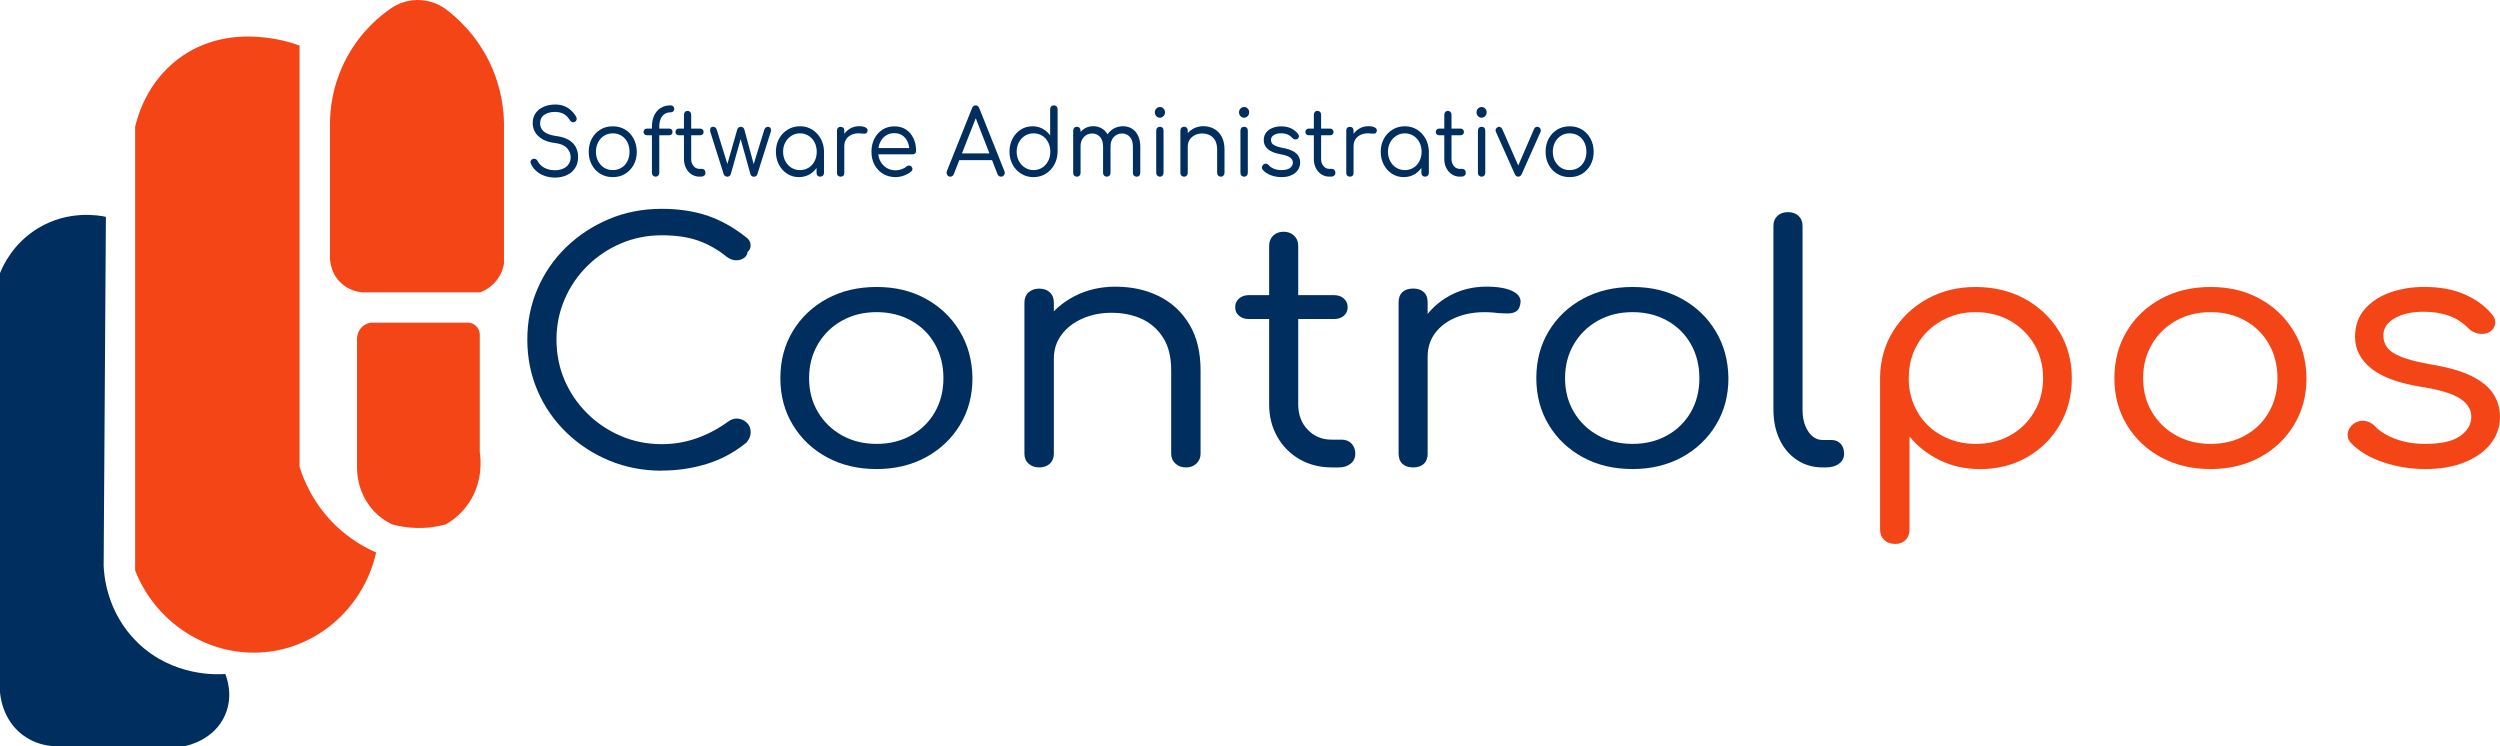 <?xml version="1.0" encoding="UTF-8"?>
<svg id="Capa_2" data-name="Capa 2" xmlns="http://www.w3.org/2000/svg" viewBox="0 0 657.71 196.3">
  <defs>
    <style>
      .cls-1 {
        fill: #002e5f;
      }

      .cls-2 {
        fill: #f44516;
      }
    </style>
  </defs>
  <g id="Capa_2-2" data-name="Capa 2">
    <g>
      <path class="cls-1" d="M27.85,57.04c-1.86-.39-9.83-1.83-17.78,2.96-6.57,3.95-9.25,9.83-10.07,11.85v110.22c.08,1.03.63,7.24,5.93,11.26,3.16,2.4,6.49,2.85,8,2.96h34.67c.55-.1,7.8-1.51,10.67-8.3,2.14-5.07.39-9.7,0-10.67-1.83.14-13.73.85-23.11-8.3-8.18-7.97-8.8-17.95-8.89-20.15.2-30.62.4-61.23.59-91.85Z"/>
      <path class="cls-2" d="M78.81,12c-.99-.4-18.16-6.98-32,3.56-8.12,6.18-10.56,14.81-11.26,17.78v116.74c5.74,14.61,20.61,23.38,35.56,21.33,13.55-1.86,24.75-12.28,27.85-26.07-2.8-1.22-6.78-3.37-10.67-7.11-5.92-5.71-8.43-12.05-9.48-15.41V12Z"/>
      <path class="cls-2" d="M86.81,32.45v34.67c-.03.59-.17,4.26,2.67,7.11,2.26,2.27,5,2.6,5.78,2.67h31.11c.88-.34,3-1.28,4.59-3.56,1.1-1.57,1.48-3.1,1.63-4v-36.89c-.05-3.39-.59-9.17-3.56-15.56-3.68-7.9-9.14-12.55-12-14.67-.9-.62-3.57-2.29-7.34-2.22-3.5.06-5.96,1.59-6.88,2.22-2.71,1.87-7.79,5.91-11.56,12.89-3.93,7.27-4.42,14.02-4.44,17.33Z"/>
      <path class="cls-2" d="M97.48,84.89h25.19c.19-.02,1.53-.14,2.59.89,1.11,1.07.98,2.49.96,2.67v30.52c.25,1.67.91,7.46-2.67,13.04-2.05,3.2-4.66,5.01-6.22,5.93-1.86.51-4.48,1.03-7.64.96-2.66-.05-4.91-.5-6.59-.96-1.46-.72-3.52-1.99-5.33-4.15-3.66-4.36-3.86-9.35-3.85-10.96v-33.78c.01-.33.09-1.86,1.33-3.04.85-.81,1.81-1.04,2.22-1.11Z"/>
    </g>
    <g>
      <path class="cls-1" d="M146.01,46.72c-.97,0-1.89-.15-2.74-.46-.85-.3-1.59-.73-2.21-1.28-.62-.55-1.09-1.2-1.39-1.93-.14-.29-.14-.55-.01-.79.13-.24.35-.4.65-.48.24-.06.48-.03.69.1.22.13.39.32.51.58.21.43.54.83.97,1.19.43.36.95.64,1.55.84s1.26.3,1.97.3c.77,0,1.47-.13,2.1-.4.62-.26,1.12-.65,1.48-1.16s.55-1.14.55-1.87c0-.93-.33-1.74-1-2.44-.67-.7-1.73-1.13-3.19-1.31-1.81-.21-3.23-.79-4.25-1.74-1.03-.95-1.54-2.12-1.54-3.52,0-.99.26-1.85.77-2.58s1.22-1.29,2.12-1.68c.9-.39,1.91-.59,3.06-.59.87,0,1.64.14,2.34.42.69.28,1.29.65,1.8,1.12.51.46.93.98,1.27,1.56.18.29.25.56.19.83-.05.26-.19.47-.42.61-.24.14-.5.17-.76.08-.27-.09-.47-.26-.6-.52-.24-.4-.54-.76-.88-1.09s-.75-.58-1.23-.77c-.48-.18-1.05-.28-1.72-.3-1.19,0-2.15.25-2.88.76-.74.5-1.11,1.26-1.11,2.27,0,.51.13,1,.39,1.45.26.46.7.84,1.33,1.16.63.32,1.5.56,2.61.72,1.87.26,3.28.86,4.23,1.8s1.43,2.18,1.43,3.72c0,.88-.16,1.66-.48,2.33s-.76,1.24-1.31,1.69-1.2.8-1.94,1.03c-.74.23-1.52.35-2.34.35Z"/>
      <path class="cls-1" d="M161.22,46.6c-1.23,0-2.32-.29-3.27-.86s-1.7-1.37-2.25-2.38-.82-2.15-.82-3.43.27-2.45.82-3.46,1.3-1.8,2.25-2.38,2.04-.86,3.27-.86,2.29.29,3.24.86,1.69,1.37,2.23,2.38.83,2.16.84,3.46c0,1.28-.27,2.42-.82,3.43-.55,1.01-1.3,1.8-2.25,2.38-.95.58-2.03.86-3.25.86ZM161.22,44.75c.85,0,1.61-.21,2.28-.62s1.19-.99,1.56-1.72c.37-.73.56-1.56.56-2.48s-.19-1.76-.56-2.5c-.37-.74-.89-1.31-1.56-1.73-.67-.42-1.43-.62-2.28-.62s-1.61.21-2.28.62c-.67.42-1.2.99-1.58,1.73s-.58,1.57-.58,2.5.19,1.76.58,2.48c.39.73.92,1.3,1.58,1.72s1.43.62,2.28.62Z"/>
      <path class="cls-1" d="M170.2,35.58c-.27,0-.49-.08-.65-.24s-.24-.37-.24-.62.08-.47.24-.64c.16-.17.38-.25.65-.25h5.84c.27,0,.49.08.65.25.16.17.24.38.24.64s-.08.46-.24.62-.38.24-.65.24h-5.84ZM172.44,46.48c-.24,0-.46-.09-.65-.28-.19-.18-.28-.44-.28-.76v-12.05c0-1.14.19-2.13.58-2.98.39-.85.95-1.51,1.69-1.98.74-.47,1.62-.71,2.63-.71.29,0,.52.09.71.26.18.18.27.4.27.67,0,.26-.09.47-.27.65-.18.18-.42.26-.71.26-.64,0-1.18.16-1.62.47-.44.31-.78.74-1,1.3-.23.55-.34,1.19-.34,1.91v12.19c0,.32-.09.57-.26.76-.17.18-.42.28-.74.28Z"/>
      <path class="cls-1" d="M178.59,35.58c-.26,0-.47-.08-.64-.24s-.25-.37-.25-.62.08-.47.25-.64c.17-.17.38-.25.64-.25h5.63c.26,0,.47.08.64.25.17.17.25.38.25.64s-.08.46-.25.62c-.17.16-.38.24-.64.24h-5.63ZM184.07,46.48c-.79,0-1.5-.2-2.12-.6-.62-.4-1.11-.95-1.47-1.66s-.54-1.5-.54-2.38v-11.64c0-.3.09-.55.26-.74.17-.19.41-.29.69-.29.27,0,.5.1.68.29s.27.44.27.74v11.64c0,.75.21,1.37.63,1.86.42.49.95.73,1.58.73h.66c.26,0,.47.1.64.29s.25.44.25.74-.1.55-.31.73c-.21.18-.47.28-.79.28h-.46Z"/>
      <path class="cls-1" d="M191.32,46.48c-.21,0-.41-.06-.58-.19-.18-.13-.29-.29-.35-.48l-3.49-11.04c-.11-.43-.1-.78.01-1.03s.35-.38.72-.38c.23,0,.42.06.58.19s.28.34.38.65l3.08,9.94h-.59l2.85-9.98c.08-.24.19-.43.34-.58.15-.14.36-.22.62-.22s.47.07.63.22c.16.14.27.34.33.58l2.6,9.65h-.36l2.96-9.6c.17-.56.49-.84.96-.84.36,0,.61.14.74.42.13.28.13.61-.01,1l-3.49,11.04c-.06.19-.17.35-.33.48-.16.13-.35.19-.58.19-.21,0-.41-.06-.58-.19-.18-.13-.28-.29-.33-.48l-2.71-9.72h.27l-2.74,9.72c-.06.21-.18.37-.35.49-.18.12-.36.18-.56.18Z"/>
      <path class="cls-1" d="M210.2,46.6c-1.16,0-2.19-.29-3.1-.88s-1.63-1.38-2.17-2.39c-.53-1.01-.8-2.14-.8-3.41s.28-2.42.83-3.43c.55-1.01,1.31-1.8,2.27-2.39s2.04-.88,3.24-.88,2.25.29,3.2.88,1.7,1.38,2.26,2.39c.55,1.01.84,2.15.86,3.43l-.78.38c0,1.18-.25,2.25-.76,3.2s-1.2,1.7-2.07,2.26c-.87.55-1.87.83-2.98.83ZM210.47,44.75c.83,0,1.59-.21,2.26-.62.67-.42,1.19-.99,1.57-1.73.38-.74.57-1.56.57-2.47s-.19-1.76-.57-2.48c-.38-.73-.9-1.3-1.57-1.73-.67-.42-1.42-.64-2.26-.64s-1.59.21-2.26.64-1.2,1-1.6,1.73c-.4.73-.59,1.56-.59,2.48s.2,1.74.59,2.47c.4.74.93,1.31,1.6,1.73s1.42.62,2.26.62ZM215.8,46.48c-.29,0-.52-.09-.71-.28-.18-.18-.27-.43-.27-.73v-3.96l.43-2.11,1.53.53v5.54c0,.3-.09.55-.28.73-.19.18-.42.28-.7.28Z"/>
      <path class="cls-1" d="M221.16,46.48c-.3,0-.54-.09-.71-.26-.17-.18-.25-.42-.25-.74v-11.11c0-.32.08-.57.25-.74.17-.18.4-.26.71-.26s.54.09.71.26c.17.18.25.42.25.74v11.11c0,.32-.08.57-.25.74s-.4.26-.71.26ZM221.07,38.34c.03-.98.27-1.85.72-2.63s1.04-1.39,1.77-1.84c.73-.45,1.54-.67,2.44-.67.78,0,1.36.12,1.77.36s.55.57.44.98c-.05.24-.14.4-.28.49s-.31.13-.5.13-.41,0-.65-.02c-.88-.13-1.67-.08-2.37.16-.7.23-1.25.61-1.66,1.14-.41.53-.62,1.16-.62,1.9h-1.05Z"/>
      <path class="cls-1" d="M235.66,46.6c-1.25,0-2.35-.28-3.31-.85-.96-.57-1.71-1.36-2.26-2.36s-.82-2.16-.82-3.46.26-2.47.78-3.47,1.23-1.79,2.13-2.36c.9-.58,1.95-.86,3.13-.86s2.18.28,3.03.83c.85.55,1.51,1.32,1.97,2.29s.7,2.09.7,3.34c0,.27-.08.49-.25.66-.17.17-.38.25-.64.25h-9.53v-1.66h9.62l-.96.72c0-.88-.16-1.67-.48-2.38-.32-.7-.77-1.26-1.36-1.66-.59-.4-1.29-.6-2.11-.6-.87,0-1.62.21-2.26.64s-1.13,1-1.48,1.74c-.35.74-.53,1.58-.53,2.52s.2,1.78.59,2.51c.4.73.94,1.3,1.63,1.73.69.42,1.49.64,2.38.64.52,0,1.04-.1,1.58-.29.54-.19.97-.43,1.29-.72.18-.16.39-.24.63-.25.24,0,.44.06.6.2.21.21.32.44.33.68,0,.25-.09.46-.29.64-.52.45-1.16.82-1.93,1.1-.77.29-1.51.43-2.22.43Z"/>
      <path class="cls-1" d="M250.01,46.48c-.38,0-.66-.16-.83-.49-.17-.33-.19-.66-.06-1l6.61-16.54c.18-.48.5-.72.96-.72s.75.24.94.72l6.61,16.56c.15.35.13.68-.06,1-.19.31-.47.47-.83.47-.2,0-.38-.06-.54-.17-.16-.11-.28-.27-.38-.48l-6.06-15.6h.68l-6.13,15.6c-.09.22-.22.39-.38.49-.16.1-.34.16-.54.16ZM251.42,42.13l.75-1.78h9.14l.78,1.78h-10.67Z"/>
      <path class="cls-1" d="M271.92,46.6c-1.2,0-2.28-.29-3.24-.88s-1.71-1.38-2.27-2.39c-.55-1.01-.83-2.15-.83-3.43s.27-2.4.8-3.41c.53-1.01,1.25-1.8,2.17-2.39s1.95-.88,3.1-.88c.97,0,1.86.22,2.66.66s1.45,1.02,1.97,1.74v-6.86c0-.32.09-.57.27-.76.18-.18.42-.28.71-.28s.53.09.71.28c.18.18.27.44.27.76v11.21c-.03,1.25-.32,2.37-.88,3.37s-1.3,1.79-2.25,2.38-2.01.88-3.19.88ZM271.92,44.75c.83,0,1.59-.21,2.26-.64.67-.42,1.19-1,1.57-1.73.38-.73.57-1.56.57-2.48s-.19-1.74-.57-2.47c-.38-.74-.9-1.31-1.57-1.73-.67-.42-1.42-.62-2.26-.62s-1.59.21-2.26.62c-.67.42-1.2.99-1.6,1.73s-.59,1.56-.59,2.47.2,1.76.59,2.48.93,1.3,1.6,1.73c.67.42,1.42.64,2.26.64Z"/>
      <path class="cls-1" d="M283.32,46.48c-.29,0-.52-.09-.71-.28-.18-.18-.27-.43-.27-.73v-11.09c0-.3.09-.55.27-.74.18-.19.42-.29.71-.29s.52.1.7.29c.17.19.26.44.26.74v11.09c0,.3-.09.55-.26.73s-.41.28-.7.28ZM291.18,46.48c-.27,0-.51-.09-.69-.28-.19-.18-.29-.43-.29-.73v-6.89c0-1.1-.27-1.96-.8-2.56-.53-.6-1.22-.9-2.05-.9-.9,0-1.63.31-2.21.94-.58.62-.87,1.43-.87,2.42h-1.3c.01-1.04.22-1.96.63-2.75.4-.79.95-1.41,1.65-1.86.7-.45,1.49-.67,2.37-.67s1.66.22,2.35.65c.68.43,1.22,1.05,1.61,1.86s.58,1.76.58,2.87v6.89c0,.3-.09.55-.27.73-.18.18-.42.28-.71.28ZM299.03,46.48c-.29,0-.52-.09-.71-.28-.18-.18-.27-.43-.27-.73v-6.89c0-1.1-.27-1.96-.8-2.56-.53-.6-1.22-.9-2.05-.9-.9,0-1.63.32-2.2.95-.57.63-.85,1.47-.83,2.51h-1.69c.01-1.07.24-2.01.66-2.82.42-.81,1.01-1.44,1.77-1.88.75-.45,1.61-.67,2.56-.67.88,0,1.66.22,2.35.65.68.43,1.22,1.05,1.6,1.86.38.81.57,1.76.57,2.87v6.89c0,.3-.09.55-.26.73s-.41.28-.7.28Z"/>
      <path class="cls-1" d="M305.14,30.97c-.36,0-.68-.14-.93-.41-.26-.27-.39-.61-.39-1.01s.13-.73.4-1c.27-.26.58-.4.95-.4s.66.13.92.4.4.6.4,1-.13.74-.4,1.01c-.27.27-.58.41-.95.41ZM305.16,46.48c-.29,0-.52-.1-.71-.29s-.27-.44-.27-.74v-11.06c0-.32.09-.57.27-.76.18-.18.42-.28.71-.28s.52.09.69.28c.18.18.26.44.26.76v11.06c0,.3-.09.55-.26.74-.17.19-.41.29-.69.29Z"/>
      <path class="cls-1" d="M311.52,46.48c-.29,0-.52-.09-.71-.28-.18-.18-.27-.43-.27-.73v-11.09c0-.32.09-.57.27-.76.18-.18.42-.28.71-.28s.52.09.7.28.26.44.26.76v11.09c0,.3-.09.55-.26.73s-.41.28-.7.28ZM321.19,46.48c-.29,0-.53-.1-.71-.29-.18-.19-.27-.43-.27-.72v-6.12c0-.98-.18-1.77-.52-2.39-.35-.62-.82-1.08-1.4-1.38-.59-.3-1.26-.46-2.02-.46-.7,0-1.34.14-1.91.43-.58.29-1.03.68-1.37,1.19-.33.5-.5,1.08-.5,1.74h-1.3c.01-1.01.26-1.91.74-2.7.48-.79,1.12-1.42,1.93-1.88.81-.46,1.7-.7,2.69-.7,1.08,0,2.04.24,2.88.71.84.47,1.51,1.16,1.99,2.08.49.91.73,2.03.73,3.36v6.12c0,.29-.09.53-.27.72-.18.19-.41.29-.68.29Z"/>
      <path class="cls-1" d="M327.3,30.97c-.36,0-.68-.14-.94-.41-.26-.27-.39-.61-.39-1.01s.13-.73.4-1c.27-.26.58-.4.95-.4s.66.13.92.4c.27.26.4.6.4,1s-.13.74-.4,1.01c-.27.27-.58.41-.95.41ZM327.32,46.48c-.29,0-.52-.1-.71-.29-.18-.19-.27-.44-.27-.74v-11.06c0-.32.09-.57.27-.76.18-.18.42-.28.71-.28s.52.09.7.28.26.44.26.76v11.06c0,.3-.09.55-.26.74-.18.19-.41.29-.7.29Z"/>
      <path class="cls-1" d="M337.13,46.6c-.96,0-1.88-.16-2.77-.49-.89-.33-1.6-.8-2.13-1.4-.18-.21-.26-.45-.23-.72.03-.27.15-.5.36-.7.24-.19.49-.27.74-.23.25.04.47.16.65.35.32.4.78.72,1.37.97s1.25.37,1.96.37c1.05,0,1.82-.19,2.3-.56.49-.38.74-.84.75-1.38s-.22-1-.72-1.37-1.33-.66-2.52-.86c-1.54-.27-2.66-.73-3.36-1.37-.71-.64-1.06-1.41-1.06-2.3,0-.82.21-1.5.64-2.04.42-.54.98-.95,1.68-1.22.69-.27,1.44-.41,2.25-.41,1.02,0,1.9.18,2.65.54.74.36,1.35.84,1.8,1.45.18.22.26.46.23.71s-.15.45-.36.61c-.21.13-.45.17-.72.12-.27-.05-.49-.18-.67-.38-.38-.43-.81-.74-1.3-.94-.49-.19-1.04-.29-1.66-.29-.78,0-1.41.16-1.9.48-.49.32-.74.74-.74,1.25,0,.35.09.66.26.91.17.26.49.48.95.68.46.2,1.09.38,1.91.54,1.14.21,2.04.5,2.7.86.66.37,1.14.8,1.43,1.31s.43,1.06.43,1.67c0,.74-.2,1.39-.6,1.97s-.97,1.03-1.71,1.37c-.74.34-1.6.5-2.59.5Z"/>
      <path class="cls-1" d="M344.31,35.58c-.26,0-.47-.08-.64-.24-.17-.16-.25-.37-.25-.62s.08-.47.25-.64c.17-.17.38-.25.64-.25h5.63c.26,0,.47.08.64.25.17.17.25.38.25.64s-.08.46-.25.62-.38.24-.64.24h-5.63ZM349.78,46.48c-.79,0-1.5-.2-2.12-.6-.62-.4-1.11-.95-1.47-1.66s-.54-1.5-.54-2.38v-11.64c0-.3.09-.55.26-.74.18-.19.41-.29.7-.29.27,0,.5.1.68.29.18.19.27.44.27.74v11.64c0,.75.21,1.37.63,1.86.42.49.95.73,1.58.73h.66c.26,0,.47.1.64.29.17.19.25.44.25.74s-.1.55-.31.73c-.21.18-.47.28-.79.28h-.46Z"/>
      <path class="cls-1" d="M355.14,46.48c-.3,0-.54-.09-.71-.26-.17-.18-.25-.42-.25-.74v-11.11c0-.32.08-.57.25-.74.17-.18.4-.26.71-.26s.54.09.71.26c.17.18.25.42.25.74v11.11c0,.32-.08.57-.25.74s-.4.26-.71.26ZM355.05,38.34c.03-.98.27-1.85.72-2.63s1.04-1.39,1.77-1.84c.73-.45,1.54-.67,2.44-.67.78,0,1.36.12,1.77.36s.55.57.44.98c-.05.24-.14.4-.28.49s-.31.13-.5.13-.41,0-.65-.02c-.88-.13-1.67-.08-2.37.16-.7.23-1.25.61-1.66,1.14-.41.53-.62,1.16-.62,1.9h-1.05Z"/>
      <path class="cls-1" d="M369.32,46.6c-1.16,0-2.19-.29-3.1-.88s-1.63-1.38-2.17-2.39c-.53-1.01-.8-2.14-.8-3.41s.28-2.42.83-3.43c.55-1.01,1.31-1.8,2.27-2.39s2.04-.88,3.24-.88,2.25.29,3.2.88,1.7,1.38,2.26,2.39c.55,1.01.84,2.15.86,3.43l-.78.38c0,1.18-.25,2.25-.76,3.2s-1.2,1.7-2.07,2.26c-.87.55-1.87.83-2.98.83ZM369.6,44.75c.83,0,1.59-.21,2.26-.62.67-.42,1.19-.99,1.57-1.73.38-.74.57-1.56.57-2.47s-.19-1.76-.57-2.48c-.38-.73-.9-1.3-1.57-1.73-.67-.42-1.42-.64-2.26-.64s-1.59.21-2.26.64-1.2,1-1.6,1.73c-.4.73-.59,1.56-.59,2.48s.2,1.74.59,2.47c.4.74.93,1.31,1.6,1.73s1.42.62,2.26.62ZM374.93,46.48c-.29,0-.52-.09-.71-.28-.18-.18-.27-.43-.27-.73v-3.96l.43-2.11,1.53.53v5.54c0,.3-.09.55-.28.73-.19.18-.42.28-.7.28Z"/>
      <path class="cls-1" d="M378.62,35.58c-.26,0-.47-.08-.64-.24s-.25-.37-.25-.62.08-.47.25-.64c.17-.17.38-.25.64-.25h5.63c.26,0,.47.08.64.25.17.17.25.38.25.64s-.08.46-.25.62c-.17.16-.38.24-.64.24h-5.63ZM384.1,46.48c-.79,0-1.5-.2-2.12-.6-.62-.4-1.11-.95-1.47-1.66s-.54-1.5-.54-2.38v-11.64c0-.3.09-.55.26-.74.17-.19.41-.29.69-.29.27,0,.5.1.68.29s.27.44.27.74v11.64c0,.75.21,1.37.63,1.86.42.49.95.73,1.58.73h.66c.26,0,.47.1.64.29s.25.44.25.74-.1.55-.31.73c-.21.18-.47.28-.79.28h-.46Z"/>
      <path class="cls-1" d="M389.77,30.97c-.36,0-.68-.14-.93-.41-.26-.27-.39-.61-.39-1.01s.13-.73.4-1c.27-.26.58-.4.95-.4s.66.13.92.4.4.6.4,1-.13.74-.4,1.01c-.27.27-.58.41-.95.41ZM389.8,46.48c-.29,0-.52-.1-.71-.29s-.27-.44-.27-.74v-11.06c0-.32.09-.57.27-.76.18-.18.42-.28.71-.28s.52.09.69.28c.18.18.26.44.26.76v11.06c0,.3-.09.55-.26.74-.17.19-.41.29-.69.29Z"/>
      <path class="cls-1" d="M399.42,46.48c-.4,0-.7-.23-.91-.7l-4.97-11.11c-.11-.22-.12-.45-.03-.67.08-.22.25-.4.49-.53.23-.13.45-.15.67-.06.22.09.39.24.51.47l4.74,10.8h-.98l4.67-10.8c.11-.24.28-.4.52-.48s.48-.06.71.05c.24.13.4.31.48.54.08.23.07.46-.02.68l-4.95,11.11c-.2.46-.51.7-.94.7Z"/>
      <path class="cls-1" d="M412.96,46.6c-1.23,0-2.32-.29-3.27-.86s-1.7-1.37-2.25-2.38c-.55-1.01-.82-2.15-.82-3.43s.27-2.45.82-3.46c.55-1.01,1.3-1.8,2.25-2.38s2.04-.86,3.27-.86,2.3.29,3.24.86c.94.58,1.69,1.37,2.23,2.38s.83,2.16.84,3.46c0,1.28-.27,2.42-.82,3.43s-1.3,1.8-2.25,2.38-2.03.86-3.25.86ZM412.96,44.75c.85,0,1.61-.21,2.28-.62.67-.42,1.19-.99,1.56-1.72.37-.73.56-1.56.56-2.48s-.19-1.76-.56-2.5c-.37-.74-.89-1.31-1.56-1.73-.67-.42-1.43-.62-2.28-.62s-1.61.21-2.28.62c-.67.42-1.2.99-1.58,1.73-.39.74-.58,1.57-.58,2.5s.19,1.76.58,2.48c.39.73.92,1.3,1.58,1.72s1.43.62,2.28.62Z"/>
    </g>
    <g>
      <path class="cls-1" d="M174.07,123.83c-4.92,0-9.52-.89-13.8-2.67-4.28-1.78-8.04-4.24-11.29-7.4-3.25-3.15-5.77-6.81-7.56-10.96-1.79-4.16-2.69-8.64-2.69-13.46s.89-9.22,2.69-13.37c1.79-4.16,4.29-7.8,7.51-10.92,3.22-3.12,6.97-5.59,11.25-7.4,4.28-1.81,8.91-2.71,13.89-2.71,4.43,0,8.41.59,11.93,1.76,3.52,1.18,6.95,3.08,10.29,5.72.55.4.89.85,1.05,1.33.15.49.17.96.05,1.42-.12.46-.36.83-.73,1.12-.06.69-.4,1.23-1,1.63-.61.4-1.31.59-2.09.56-.79-.03-1.58-.33-2.37-.9-2.31-1.89-4.8-3.31-7.47-4.26-2.67-.95-5.89-1.42-9.65-1.42s-7.41.72-10.75,2.15c-3.34,1.43-6.28,3.41-8.83,5.93-2.55,2.52-4.54,5.45-5.96,8.77-1.43,3.33-2.14,6.85-2.14,10.58s.71,7.41,2.14,10.71c1.43,3.3,3.41,6.21,5.96,8.73,2.55,2.52,5.49,4.5,8.83,5.93,3.34,1.43,6.92,2.15,10.75,2.15,3.22,0,6.28-.52,9.2-1.55,2.91-1.03,5.68-2.49,8.29-4.39.85-.63,1.73-.89,2.64-.77.91.12,1.68.49,2.32,1.12.64.63.96,1.46.96,2.49,0,.46-.09.9-.27,1.33s-.45.88-.82,1.33c-3.16,2.58-6.63,4.46-10.43,5.63-3.79,1.17-7.76,1.76-11.88,1.76Z"/>
      <path class="cls-1" d="M230.62,123.4c-4.92,0-9.27-1.03-13.07-3.1-3.8-2.06-6.78-4.9-8.97-8.51-2.19-3.61-3.28-7.71-3.28-12.3s1.09-8.77,3.28-12.38c2.19-3.61,5.17-6.45,8.97-8.51,3.79-2.06,8.15-3.1,13.07-3.1s9.17,1.03,12.93,3.1c3.76,2.06,6.74,4.9,8.92,8.51,2.19,3.61,3.31,7.74,3.37,12.38,0,4.59-1.09,8.69-3.28,12.3-2.19,3.61-5.18,6.45-8.97,8.51-3.8,2.06-8.12,3.1-12.98,3.1ZM230.62,116.78c3.4,0,6.43-.74,9.11-2.24,2.67-1.49,4.75-3.54,6.24-6.15,1.49-2.61,2.23-5.58,2.23-8.9s-.74-6.31-2.23-8.94c-1.49-2.64-3.57-4.7-6.24-6.19-2.67-1.49-5.71-2.24-9.11-2.24s-6.44.75-9.11,2.24c-2.67,1.49-4.78,3.56-6.33,6.19-1.55,2.64-2.32,5.62-2.32,8.94s.77,6.29,2.32,8.9c1.55,2.61,3.66,4.66,6.33,6.15,2.67,1.49,5.71,2.24,9.11,2.24Z"/>
      <path class="cls-1" d="M273.42,122.97c-1.15,0-2.09-.33-2.82-.99-.73-.66-1.09-1.53-1.09-2.62v-39.73c0-1.15.36-2.05,1.09-2.71s1.67-.99,2.82-.99,2.08.33,2.78.99c.7.66,1.05,1.56,1.05,2.71v39.73c0,1.09-.35,1.96-1.05,2.62-.7.66-1.63.99-2.78.99ZM312.03,122.97c-1.15,0-2.09-.34-2.82-1.03s-1.09-1.55-1.09-2.58v-21.93c0-3.5-.7-6.35-2.1-8.56-1.4-2.21-3.26-3.86-5.6-4.95-2.34-1.09-5.02-1.63-8.06-1.63-2.79,0-5.34.52-7.65,1.55-2.31,1.03-4.13,2.45-5.46,4.26-1.34,1.81-2,3.88-2,6.24h-5.19c.06-3.61,1.05-6.84,2.96-9.68,1.91-2.84,4.48-5.09,7.69-6.75,3.22-1.66,6.8-2.49,10.74-2.49,4.31,0,8.15.85,11.52,2.54,3.37,1.69,6.02,4.17,7.97,7.44,1.94,3.27,2.91,7.28,2.91,12.04v21.93c0,1.03-.36,1.89-1.09,2.58-.73.69-1.64,1.03-2.73,1.03Z"/>
      <path class="cls-1" d="M328.51,83.93c-1.03,0-1.88-.29-2.55-.86-.67-.57-1-1.32-1-2.24s.33-1.68,1-2.28c.67-.6,1.52-.9,2.55-.9h22.49c1.03,0,1.88.3,2.55.9.67.6,1,1.36,1,2.28s-.34,1.66-1,2.24c-.67.57-1.52.86-2.55.86h-22.49ZM350.37,122.97c-3.16,0-5.98-.72-8.47-2.15-2.49-1.43-4.45-3.41-5.87-5.93-1.43-2.52-2.14-5.36-2.14-8.51v-41.71c0-1.09.35-1.98,1.05-2.67.7-.69,1.62-1.03,2.78-1.03,1.09,0,2,.34,2.73,1.03s1.09,1.58,1.09,2.67v41.71c0,2.7.83,4.92,2.5,6.67,1.67,1.75,3.78,2.62,6.33,2.62h2.64c1.03,0,1.88.34,2.55,1.03.67.69,1,1.58,1,2.67s-.41,1.96-1.23,2.62c-.82.66-1.87.99-3.14.99h-1.82Z"/>
      <path class="cls-1" d="M371.77,122.97c-1.22,0-2.15-.31-2.82-.95-.67-.63-1-1.52-1-2.67v-39.82c0-1.15.33-2.04,1-2.67s1.61-.95,2.82-.95,2.15.32,2.82.95,1,1.52,1,2.67v39.82c0,1.15-.33,2.04-1,2.67-.67.63-1.61.95-2.82.95ZM371.4,93.82c.12-3.5,1.08-6.63,2.87-9.42,1.79-2.78,4.14-4.97,7.06-6.58,2.91-1.6,6.16-2.41,9.74-2.41,3.1,0,5.45.43,7.06,1.29,1.61.86,2.2,2.04,1.78,3.53-.18.86-.56,1.45-1.14,1.76-.58.32-1.25.47-2,.47s-1.62-.03-2.6-.09c-3.52-.46-6.68-.27-9.47.56-2.79.83-5.01,2.19-6.65,4.08-1.64,1.89-2.46,4.16-2.46,6.79h-4.19Z"/>
      <path class="cls-1" d="M429.5,123.4c-4.92,0-9.27-1.03-13.07-3.1-3.8-2.06-6.78-4.9-8.97-8.51-2.18-3.61-3.28-7.71-3.28-12.3s1.09-8.77,3.28-12.38c2.19-3.61,5.18-6.45,8.97-8.51,3.79-2.06,8.15-3.1,13.07-3.1s9.17,1.03,12.93,3.1c3.76,2.06,6.74,4.9,8.92,8.51,2.19,3.61,3.31,7.74,3.37,12.38,0,4.59-1.09,8.69-3.28,12.3-2.18,3.61-5.18,6.45-8.97,8.51-3.8,2.06-8.12,3.1-12.98,3.1ZM429.5,116.78c3.4,0,6.43-.74,9.11-2.24,2.67-1.49,4.75-3.54,6.24-6.15,1.49-2.61,2.23-5.58,2.23-8.9s-.74-6.31-2.23-8.94c-1.49-2.64-3.57-4.7-6.24-6.19-2.67-1.49-5.71-2.24-9.11-2.24s-6.44.75-9.11,2.24c-2.67,1.49-4.78,3.56-6.33,6.19-1.55,2.64-2.32,5.62-2.32,8.94s.77,6.29,2.32,8.9c1.55,2.61,3.66,4.66,6.33,6.15,2.67,1.49,5.71,2.24,9.11,2.24Z"/>
      <path class="cls-1" d="M479.49,122.97c-2.49,0-4.72-.64-6.69-1.93-1.97-1.29-3.51-3.08-4.6-5.38-1.09-2.29-1.64-4.93-1.64-7.91v-48.33c0-1.09.35-1.96,1.05-2.62s1.62-.99,2.78-.99,2.08.33,2.78.99c.7.66,1.05,1.53,1.05,2.62v48.33c0,2.35.5,4.27,1.5,5.76,1,1.49,2.26,2.24,3.78,2.24h2.28c1.03,0,1.85.33,2.46.99.61.66.91,1.54.91,2.62s-.44,1.96-1.32,2.62c-.88.66-2.05.99-3.51.99h-.82Z"/>
      <path class="cls-2" d="M498.53,143.09c-1.15,0-2.1-.34-2.82-1.03-.73-.69-1.09-1.58-1.09-2.67v-40.16c.06-4.47,1.2-8.5,3.41-12.08,2.22-3.58,5.21-6.42,8.97-8.51,3.76-2.09,8.01-3.14,12.75-3.14s9.18,1.05,12.98,3.14c3.79,2.09,6.8,4.95,9.01,8.56,2.21,3.61,3.32,7.71,3.32,12.3s-1.05,8.6-3.14,12.21c-2.09,3.61-4.96,6.46-8.61,8.56-3.64,2.09-7.77,3.14-12.38,3.14-3.89,0-7.44-.79-10.65-2.36-3.22-1.58-5.86-3.66-7.92-6.24v24.6c0,1.09-.35,1.98-1.05,2.67-.7.69-1.62,1.03-2.78,1.03ZM519.74,116.78c3.4,0,6.43-.74,9.11-2.24,2.67-1.49,4.78-3.55,6.33-6.19,1.55-2.64,2.32-5.59,2.32-8.86s-.77-6.29-2.32-8.9c-1.55-2.61-3.66-4.67-6.33-6.19-2.67-1.52-5.71-2.28-9.11-2.28s-6.27.76-8.97,2.28c-2.7,1.52-4.81,3.58-6.33,6.19-1.52,2.61-2.28,5.58-2.28,8.9s.76,6.22,2.28,8.86c1.52,2.64,3.63,4.7,6.33,6.19,2.7,1.49,5.69,2.24,8.97,2.24Z"/>
      <path class="cls-2" d="M581.58,123.4c-4.92,0-9.27-1.03-13.07-3.1-3.8-2.06-6.78-4.9-8.97-8.51-2.18-3.61-3.28-7.71-3.28-12.3s1.09-8.77,3.28-12.38c2.19-3.61,5.18-6.45,8.97-8.51,3.79-2.06,8.15-3.1,13.07-3.1s9.17,1.03,12.93,3.1c3.76,2.06,6.74,4.9,8.92,8.51,2.19,3.61,3.31,7.74,3.37,12.38,0,4.59-1.09,8.69-3.28,12.3-2.18,3.61-5.18,6.45-8.97,8.51-3.8,2.06-8.12,3.1-12.98,3.1ZM581.58,116.78c3.4,0,6.43-.74,9.11-2.24,2.67-1.49,4.75-3.54,6.24-6.15,1.49-2.61,2.23-5.58,2.23-8.9s-.74-6.31-2.23-8.94c-1.49-2.64-3.57-4.7-6.24-6.19-2.67-1.49-5.71-2.24-9.11-2.24s-6.44.75-9.11,2.24c-2.67,1.49-4.78,3.56-6.33,6.19-1.55,2.64-2.32,5.62-2.32,8.94s.77,6.29,2.32,8.9c1.55,2.61,3.66,4.66,6.33,6.15,2.67,1.49,5.71,2.24,9.11,2.24Z"/>
      <path class="cls-2" d="M638.13,123.4c-3.83,0-7.51-.59-11.06-1.76-3.55-1.17-6.39-2.85-8.51-5.03-.73-.74-1.03-1.6-.91-2.58.12-.97.61-1.81,1.46-2.49.97-.69,1.96-.96,2.96-.82,1,.14,1.87.56,2.6,1.25,1.28,1.43,3.1,2.59,5.46,3.48,2.37.89,4.98,1.33,7.83,1.33,4.19,0,7.25-.67,9.2-2.02,1.94-1.35,2.94-3,3-4.95.06-1.95-.9-3.58-2.87-4.9-1.97-1.32-5.33-2.35-10.06-3.1-6.13-.97-10.61-2.61-13.43-4.9s-4.23-5.04-4.23-8.26c0-2.92.85-5.36,2.55-7.31,1.7-1.95,3.93-3.41,6.69-4.39,2.76-.97,5.75-1.46,8.97-1.46,4.07,0,7.59.64,10.56,1.93,2.97,1.29,5.37,3.02,7.19,5.2.73.8,1.03,1.65.91,2.54-.12.89-.61,1.62-1.46,2.19-.85.46-1.81.6-2.87.43-1.06-.17-1.96-.63-2.69-1.38-1.52-1.55-3.25-2.67-5.19-3.35-1.94-.69-4.16-1.03-6.65-1.03-3.1,0-5.63.57-7.6,1.72-1.97,1.15-2.96,2.64-2.96,4.47,0,1.26.35,2.35,1.05,3.27.7.92,1.96,1.73,3.78,2.45,1.82.72,4.37,1.36,7.65,1.94,4.55.75,8.15,1.78,10.79,3.1,2.64,1.32,4.54,2.88,5.69,4.69,1.15,1.81,1.73,3.8,1.73,5.98,0,2.64-.81,4.99-2.41,7.05-1.61,2.06-3.89,3.7-6.83,4.9-2.95,1.2-6.39,1.81-10.34,1.81Z"/>
    </g>
  </g>
</svg>